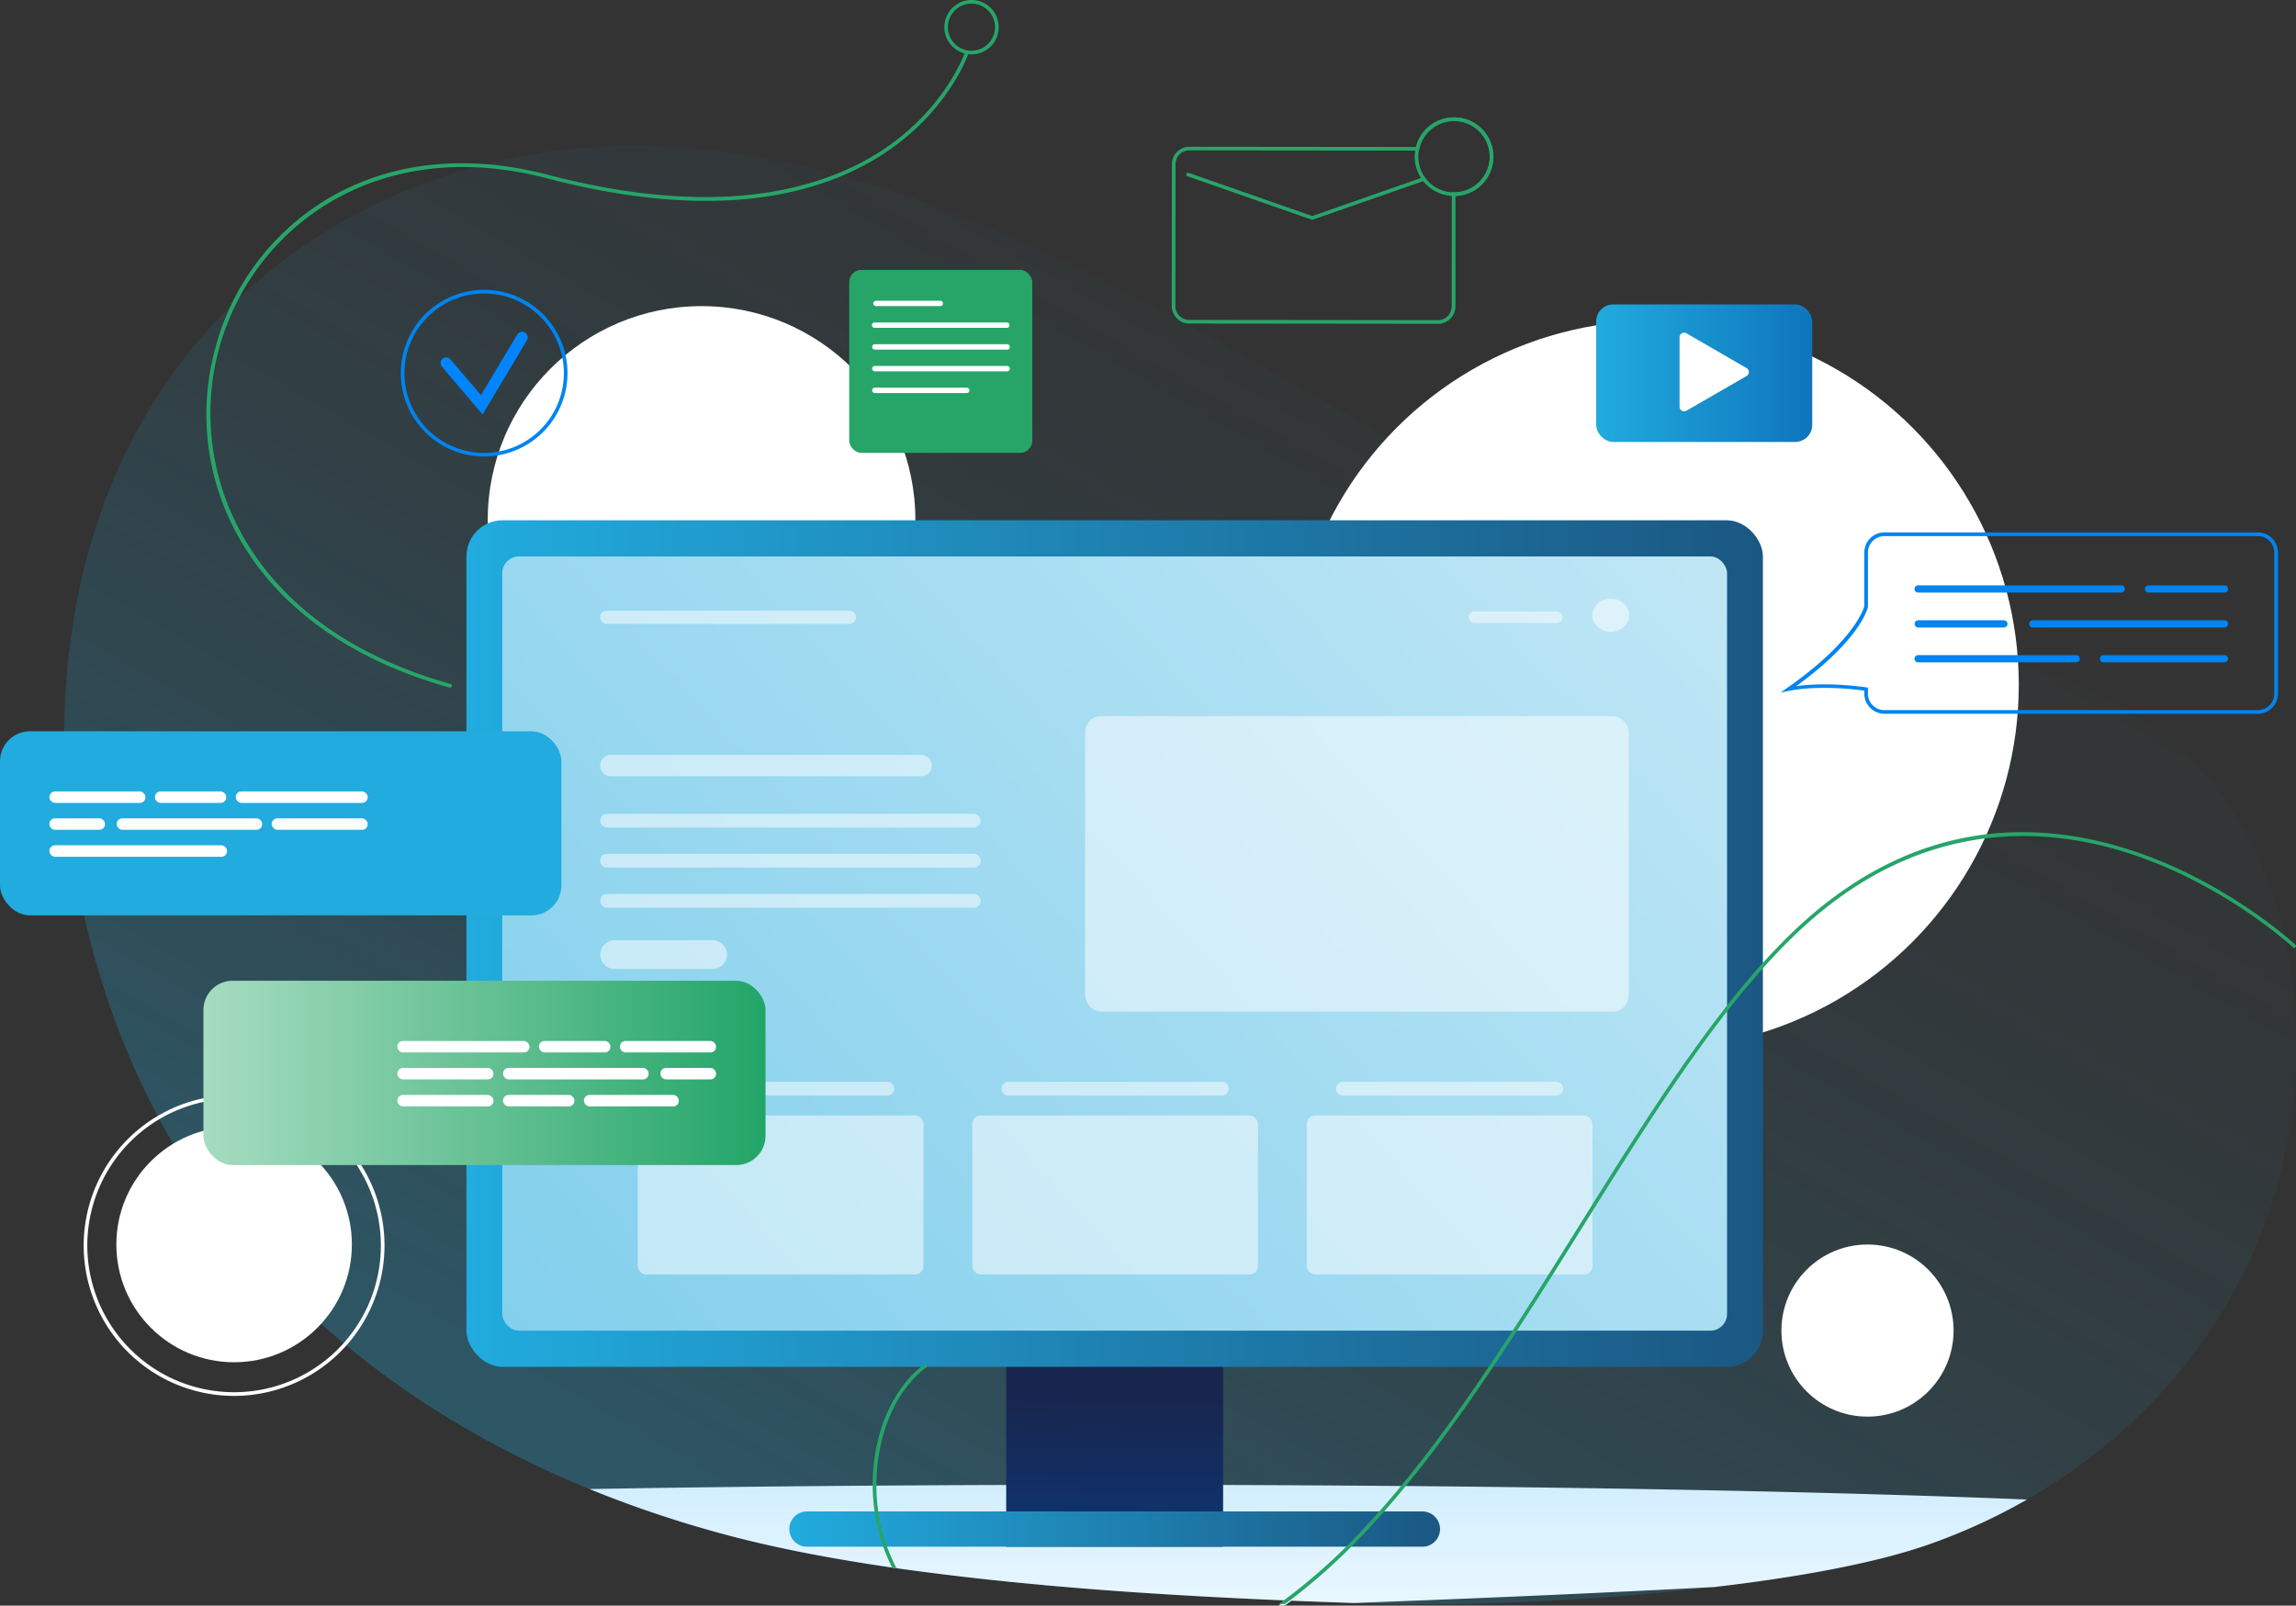 <svg xmlns="http://www.w3.org/2000/svg" xmlns:xlink="http://www.w3.org/1999/xlink" width="911.48" height="637.53" viewBox="0 0 911.48 637.53"><rect x="0" y="0" width="911.48" height="637.53" fill="#333333" stroke="none"/><defs><style>.cls-1{isolation:isolate;}.cls-2{opacity:0.3;fill:url(#linear-gradient);}.cls-3{fill:url(#Áåçûìÿííûé_ãðàäèåíò_4);}.cls-4,.cls-9{fill:#fff;}.cls-5{fill:url(#linear-gradient-2);}.cls-6{fill:url(#linear-gradient-3);}.cls-7{fill:url(#linear-gradient-4);}.cls-8{fill:url(#linear-gradient-5);}.cls-9{opacity:0.5;mix-blend-mode:overlay;}.cls-10{fill:#21abde;}.cls-11{fill:url(#linear-gradient-6);}.cls-12{fill:#27a569;}.cls-13{fill:url(#linear-gradient-7);}.cls-14{fill:#0084f0;}.cls-15{fill:#0085ff;}</style><linearGradient id="linear-gradient" x1="301.64" y1="634.57" x2="589.91" y2="135.26" gradientUnits="userSpaceOnUse"><stop offset="0" stop-color="#21abde"/><stop offset="0.14" stop-color="#21abde" stop-opacity="0.82"/><stop offset="0.36" stop-color="#21abde" stop-opacity="0.55"/><stop offset="0.57" stop-color="#21abde" stop-opacity="0.33"/><stop offset="0.75" stop-color="#21abde" stop-opacity="0.18"/><stop offset="0.9" stop-color="#21abde" stop-opacity="0.08"/><stop offset="1" stop-color="#21abde" stop-opacity="0.05"/></linearGradient><linearGradient id="Áåçûìÿííûé_ãðàäèåíò_4" x1="519.36" y1="682.48" x2="519.36" y2="569.07" gradientUnits="userSpaceOnUse"><stop offset="0" stop-color="#fff"/><stop offset="1" stop-color="#c8eaff"/></linearGradient><linearGradient id="linear-gradient-2" x1="441.41" y1="664.24" x2="442.41" y2="556.09" gradientUnits="userSpaceOnUse"><stop offset="0" stop-color="#024292"/><stop offset="1" stop-color="#18264f"/></linearGradient><linearGradient id="linear-gradient-3" x1="313.34" y1="607.12" x2="571.68" y2="607.12" gradientUnits="userSpaceOnUse"><stop offset="0" stop-color="#21abde"/><stop offset="1" stop-color="#1b5783"/></linearGradient><linearGradient id="linear-gradient-4" x1="185.17" y1="374.65" x2="699.85" y2="374.65" xlink:href="#linear-gradient-3"/><linearGradient id="linear-gradient-5" x1="861.3" y1="-6.46" x2="-24.97" y2="800.06" gradientUnits="userSpaceOnUse"><stop offset="0" stop-color="#def2fa"/><stop offset="1" stop-color="#5dc1e7"/></linearGradient><linearGradient id="linear-gradient-6" x1="80.76" y1="426.01" x2="303.9" y2="426.01" gradientUnits="userSpaceOnUse"><stop offset="0" stop-color="#a6dcc0"/><stop offset="1" stop-color="#23a568"/></linearGradient><linearGradient id="linear-gradient-7" x1="633.65" y1="148.18" x2="719.43" y2="148.18" gradientUnits="userSpaceOnUse"><stop offset="0" stop-color="#21abde"/><stop offset="1" stop-color="#0e75bc"/></linearGradient></defs><g class="cls-1"><g id="Layer_2" data-name="Layer 2"><g id="Layer_1-2" data-name="Layer 1"><path class="cls-2" d="M894.56,497.27c-19.44,43.74-52.35,76.6-89.87,98.13a234.23,234.23,0,0,1-39.47,18c-21.36,7.42-52,12.93-84.67,16.74-48.52,5.69-101.38,7.64-134.41,6.62l-8.69-.28c-8-.27-16.3-.57-24.79-.91l-2.28-.1c-5.57-.24-11.23-.49-16.95-.77-6.33-.31-12.75-.63-19.22-1-13-.74-26.25-1.59-39.54-2.62l-1.6-.13q-8.52-.67-17-1.43c-.68,0-1.34-.11-2-.19-19.71-1.78-39.29-4-58.1-6.66l-1.73-.25c-25.13-3.65-48.85-8.22-69.62-14A452.77,452.77,0,0,1,234,591.23c-63.47-26-122.45-68-162.21-132.08C21.65,378.26,7.93,261,52.15,175.22,94.41,93.24,180.05,55,260.3,57.92c53.44,2,105.18,19.28,155.26,42.68v0q4.76,2.19,9.48,4.49,7.48,3.6,14.89,7.37l7.23,3.69,1.93,1,.07,0q5.77,3,11.52,6.07c1.45.77,2.9,1.54,4.35,2.33l2.5,1.34,1.4.76q5.86,3.19,11.7,6.42c.25.12.48.26.71.38l2.2,1.22,5.23,2.92c.29.15.57.32.86.48l2.27,1.28c.73.4,1.45.8,2.18,1.22,1.4.77,2.79,1.56,4.19,2.36l6.5,3.66c.7.38,1.38.79,2.07,1.16l2.5,1.42,5.4,3.07L533,163.63l1.77,1,.79.43c2.44,1.39,4.86,2.75,7.3,4.12l.55.31q10.8,6.06,21.64,12c48,26.24,96.87,49.84,148.42,62.42,58.14,14.18,124,17,165.44,68.06,13.62,16.77,22.82,37.48,27.89,59.84.17.75.34,1.52.5,2.28C915.88,414.53,911.11,460.05,894.56,497.27Z"/><path class="cls-3" d="M804.69,595.4a234.23,234.23,0,0,1-39.47,18c-21.36,7.42-52,12.93-84.67,16.74-42.58,2.25-90.41,4.39-143.1,6.34-8-.27-16.3-.57-24.79-.91-.86.64-1.71,1.28-2.57,1.89l-2.58.09c1-.67,1.91-1.36,2.87-2.08-5.57-.24-11.23-.49-16.95-.77-6.33-.31-12.75-.63-19.22-1-13-.74-26.25-1.59-39.54-2.62l-1.6-.13q-8.52-.67-17-1.43c-.68,0-1.34-.11-2-.19-19.71-1.78-39.29-4-58.1-6.66l-1.73-.25c-25.13-3.65-48.85-8.22-69.62-14A452.77,452.77,0,0,1,234,591.23c35.25-.61,72.94-1.07,112.42-1.35h1.49c30.57-.22,62.2-.33,94.58-.33,39.34,0,77.57.17,114.13.49h1.86C655.93,590.89,741.46,592.8,804.69,595.4Z"/><path class="cls-4" d="M92.94,554.25a59.71,59.71,0,1,1,59.7-59.71A59.77,59.77,0,0,1,92.94,554.25Zm0-118a58.27,58.27,0,1,0,58.26,58.26A58.33,58.33,0,0,0,92.94,436.28Z"/><circle class="cls-4" cx="278.51" cy="206.43" r="84.88"/><circle class="cls-4" cx="656.85" cy="271.89" r="144.58"/><circle class="cls-4" cx="92.94" cy="494.14" r="46.75"/><circle class="cls-4" cx="741.37" cy="528.31" r="34.17"/><rect class="cls-5" x="399.45" y="477.58" width="86.11" height="136.55"/><path class="cls-6" d="M564.67,614.13H320.35a7,7,0,0,1-7-7h0a7,7,0,0,1,7-7H564.67a7,7,0,0,1,7,7h0A7,7,0,0,1,564.67,614.13Z"/><rect class="cls-7" x="185.17" y="206.59" width="514.68" height="336.12" rx="14.31"/><rect class="cls-8" x="199.39" y="220.94" width="486.23" height="307.41" rx="6.63"/><path class="cls-9" d="M646.77,244.28c0,3.63-3.28,6.58-7.32,6.58s-7.33-3-7.33-6.58,3.28-6.58,7.33-6.58S646.77,240.64,646.77,244.28Z"/><rect class="cls-9" x="583.1" y="242.76" width="37.19" height="4.56" rx="2.23"/><path class="cls-9" d="M337.24,247.72H240.88a2.64,2.64,0,0,1-2.63-2.63h0a2.63,2.63,0,0,1,2.63-2.63h96.36a2.63,2.63,0,0,1,2.63,2.63h0A2.64,2.64,0,0,1,337.24,247.72Z"/><rect class="cls-9" x="430.79" y="284.34" width="215.78" height="117.31" rx="6.29"/><rect class="cls-9" x="518.77" y="442.91" width="113.42" height="63.13" rx="3.35"/><rect class="cls-9" x="385.98" y="442.91" width="113.42" height="63.13" rx="3.35"/><rect class="cls-9" x="253.19" y="442.91" width="113.42" height="63.13" rx="3.35"/><rect class="cls-9" x="238.25" y="323.12" width="151.05" height="5.47" rx="2.73"/><path class="cls-9" d="M352.26,435H267.54a2.74,2.74,0,0,1-2.74-2.73h0a2.74,2.74,0,0,1,2.74-2.74h84.72a2.74,2.74,0,0,1,2.73,2.74h0A2.74,2.74,0,0,1,352.26,435Z"/><path class="cls-9" d="M485.05,435H400.33a2.74,2.74,0,0,1-2.74-2.73h0a2.74,2.74,0,0,1,2.74-2.74h84.72a2.74,2.74,0,0,1,2.73,2.74h0A2.74,2.74,0,0,1,485.05,435Z"/><path class="cls-9" d="M617.84,435H533.12a2.75,2.75,0,0,1-2.74-2.73h0a2.75,2.75,0,0,1,2.74-2.74h84.72a2.74,2.74,0,0,1,2.73,2.74h0A2.74,2.74,0,0,1,617.84,435Z"/><path class="cls-9" d="M365.7,308.2H242.47a4.23,4.23,0,0,1-4.22-4.22h0a4.24,4.24,0,0,1,4.22-4.23H365.7a4.24,4.24,0,0,1,4.23,4.23h0A4.24,4.24,0,0,1,365.7,308.2Z"/><path class="cls-9" d="M282.88,384.75H244a5.73,5.73,0,0,1-5.71-5.71h0a5.73,5.73,0,0,1,5.71-5.72h38.92A5.74,5.74,0,0,1,288.6,379h0A5.74,5.74,0,0,1,282.88,384.75Z"/><path class="cls-9" d="M386.56,344.49H241a2.74,2.74,0,0,1-2.73-2.73h0A2.74,2.74,0,0,1,241,339H386.56a2.75,2.75,0,0,1,2.74,2.74h0A2.75,2.75,0,0,1,386.56,344.49Z"/><path class="cls-9" d="M386.56,360.4H241a2.74,2.74,0,0,1-2.73-2.74h0a2.74,2.74,0,0,1,2.73-2.73H386.56a2.75,2.75,0,0,1,2.74,2.73h0A2.75,2.75,0,0,1,386.56,360.4Z"/><rect class="cls-10" y="290.35" width="222.86" height="73.1" rx="11.9" transform="translate(222.86 653.81) rotate(180)"/><rect class="cls-4" x="93.6" y="314.23" width="52.38" height="4.55" rx="2.21" transform="translate(239.58 633.02) rotate(-180)"/><rect class="cls-4" x="61.51" y="314.23" width="28.31" height="4.55" rx="2.21" transform="translate(151.33 633.02) rotate(-180)"/><rect class="cls-4" x="19.61" y="314.23" width="38.11" height="4.55" rx="2.21" transform="translate(77.34 633.02) rotate(-180)"/><rect class="cls-4" x="19.61" y="335.63" width="70.52" height="4.55" rx="2.21"/><rect class="cls-4" x="107.86" y="324.93" width="38.11" height="4.55" rx="2.21" transform="translate(253.84 654.41) rotate(180)"/><rect class="cls-4" x="46.35" y="324.93" width="57.73" height="4.55" rx="2.21" transform="translate(150.43 654.41) rotate(180)"/><rect class="cls-4" x="19.61" y="324.93" width="22.07" height="4.55" rx="2.21" transform="translate(61.29 654.41) rotate(180)"/><rect class="cls-11" x="80.76" y="389.41" width="223.14" height="73.19" rx="11.6"/><rect class="cls-4" x="157.74" y="413.32" width="52.44" height="4.56" rx="2.22"/><rect class="cls-4" x="213.97" y="413.32" width="28.34" height="4.56" rx="2.22"/><rect class="cls-4" x="246.1" y="413.32" width="38.16" height="4.56" rx="2.22"/><rect class="cls-4" x="231.82" y="434.74" width="37.65" height="4.56" rx="2.22" transform="translate(501.29 874.05) rotate(180)"/><rect class="cls-4" x="199.69" y="434.74" width="28.34" height="4.56" rx="2.22" transform="translate(427.72 874.05) rotate(180)"/><rect class="cls-4" x="157.74" y="434.74" width="38.16" height="4.56" rx="2.22" transform="translate(353.64 874.05) rotate(180)"/><rect class="cls-4" x="157.74" y="424.03" width="38.16" height="4.56" rx="2.22"/><rect class="cls-4" x="199.69" y="424.03" width="57.8" height="4.56" rx="2.22"/><rect class="cls-4" x="262.17" y="424.03" width="22.1" height="4.56" rx="2.22"/><path class="cls-12" d="M520.92,87.3l-.23-.09L471.43,70a.73.73,0,0,1-.44-.92.72.72,0,0,1,.92-.44l49,17.15L565,70.37a.72.72,0,0,1,.48,1.36Z"/><path class="cls-12" d="M577.23,77.82a15.61,15.61,0,1,1,15.61-15.6A15.62,15.62,0,0,1,577.23,77.82Zm0-29.77A14.17,14.17,0,1,0,591.4,62.22,14.18,14.18,0,0,0,577.23,48.05Z"/><path class="cls-12" d="M570.83,128.56h0l-98.74-.1a6.94,6.94,0,0,1-6.91-6.94l.05-56.34a6.94,6.94,0,0,1,6.93-6.91h0l90,.09A15.6,15.6,0,1,1,577.8,77.81l0,43.83A6.93,6.93,0,0,1,570.83,128.56ZM472.15,59.7a5.5,5.5,0,0,0-5.49,5.49l-.06,56.33a5.51,5.51,0,0,0,5.49,5.5l98.73.1h0a5.49,5.49,0,0,0,5.48-5.48l.05-45.26h.85a14.17,14.17,0,1,0-13.82-17.15l-.12.57-91.12-.1Z"/><rect class="cls-13" x="633.65" y="120.87" width="85.78" height="54.61" rx="6.78"/><path class="cls-4" d="M693.36,146.15,669.5,132.34a1.82,1.82,0,0,0-2.74,1.57l0,27.58a1.82,1.82,0,0,0,2.73,1.58l23.89-13.77A1.81,1.81,0,0,0,693.36,146.15Z"/><path class="cls-14" d="M192.2,181.26a33.09,33.09,0,1,1,33.09-33.09A33.13,33.13,0,0,1,192.2,181.26Zm0-64.74a31.65,31.65,0,1,0,31.65,31.65A31.69,31.69,0,0,0,192.2,116.52Z"/><path class="cls-15" d="M191.56,164.57l-16.12-19a2.23,2.23,0,1,1,3.4-2.89l12.09,14.22,14.42-24.08a2.23,2.23,0,0,1,3.83,2.29Z"/><path class="cls-14" d="M896.33,283.4H748.05a8,8,0,0,1-7.95-8v-1.18c-3.15-.44-17.92-2.27-29.88.08l-3.33.66,2.78-1.95c26.38-18.49,30.17-31.32,30.43-32.33V219.39a8,8,0,0,1,7.95-8H896.33a8,8,0,0,1,8,8v56.05A8,8,0,0,1,896.33,283.4ZM724.09,271.73a124.15,124.15,0,0,1,16.84,1.19l.61.1v2.42a6.52,6.52,0,0,0,6.51,6.52H896.33a6.52,6.52,0,0,0,6.52-6.52V219.39a6.53,6.53,0,0,0-6.52-6.52H748.05a6.53,6.53,0,0,0-6.51,6.52V241c-.11.53-2.92,12.9-28.5,31.46A81.4,81.4,0,0,1,724.09,271.73Z"/><path class="cls-14" d="M883.07,235.29H852.94a1.44,1.44,0,0,1,0-2.88h30.13a1.44,1.44,0,0,1,0,2.88Z"/><path class="cls-14" d="M842.09,235.29H761.48a1.44,1.44,0,0,1,0-2.88h80.61a1.44,1.44,0,0,1,0,2.88Z"/><path class="cls-14" d="M883.07,249.16H807a1.44,1.44,0,0,1,0-2.88h76.1a1.44,1.44,0,0,1,0,2.88Z"/><path class="cls-14" d="M795.52,249.16h-34a1.44,1.44,0,0,1,0-2.88h34a1.44,1.44,0,1,1,0,2.88Z"/><path class="cls-14" d="M883.07,263h-48a1.44,1.44,0,0,1,0-2.88h48a1.44,1.44,0,0,1,0,2.88Z"/><path class="cls-14" d="M824.23,263H761.48a1.44,1.44,0,0,1,0-2.88h62.75a1.44,1.44,0,0,1,0,2.88Z"/><path class="cls-12" d="M178.64,273a.63.63,0,0,1-.19,0c-37.62-10.51-66-30.22-82.13-57A99.24,99.24,0,0,1,85.49,138.2a98.23,98.23,0,0,1,45-59.5c24.69-14.52,54.84-17.72,87.17-9.27,70.84,18.53,112,4.36,134.07-10.78C375.61,42.25,382.88,21.2,383,21a.72.72,0,0,1,1.37.46c-.07.21-7.46,21.65-31.69,38.33-14.22,9.78-31.37,16-51,18.62-24.46,3.22-52.84.67-84.35-7.57-68.74-18-117.64,20.47-130.42,67.75-13,48,10.24,110.15,92,133a.72.72,0,0,1,.5.89A.71.71,0,0,1,178.64,273Z"/><path class="cls-12" d="M385.69,21.58a10.79,10.79,0,1,1,10.79-10.79A10.8,10.8,0,0,1,385.69,21.58Zm0-20.14A9.35,9.35,0,1,0,395,10.79,9.35,9.35,0,0,0,385.69,1.44Z"/><path class="cls-12" d="M367.73,542.93c-12.57,9.27-19.87,27.73-19.8,46.94a72.23,72.23,0,0,0,3.13,21,68.68,68.68,0,0,0,4.86,11.79l-1.73-.25a69.72,69.72,0,0,1-4.5-11.12,74.93,74.93,0,0,1-3.25-21.4,73.64,73.64,0,0,1,2.26-18.69c3.26-12.74,9.72-23.18,18.18-29.42a.72.72,0,0,1,.85,1.16Z"/><path class="cls-12" d="M911.28,376.15a.72.72,0,0,1-1,0c0-.05-1.08-1-3-2.62-7.8-6.55-30.15-23.84-59.72-33.92-33.93-11.57-84.61-15.75-133.37,30.07-30.3,28.46-57.51,72-86.32,118.15-22,35.21-44.6,71.4-69.35,101.65-5.67,6.93-11.45,13.55-17.37,19.78A234.28,234.28,0,0,1,512.66,635c-.86.64-1.71,1.28-2.57,1.89q-1.29.06-2.58.09c1-.67,1.91-1.36,2.87-2.08a230.16,230.16,0,0,0,29.71-26.62c5.63-5.93,11.15-12.22,16.55-18.8,25-30.36,47.81-66.88,70-102.41,28.86-46.2,56.12-89.84,86.55-118.43,21.77-20.45,45.73-32.83,71.23-36.81,20.41-3.18,41.81-1,63.64,6.44,28.12,9.6,49.76,25.66,58.71,33,2.86,2.34,4.43,3.79,4.49,3.85A.72.72,0,0,1,911.28,376.15Z"/><rect class="cls-12" x="337.13" y="107.17" width="72.65" height="72.65" rx="4.8"/><path class="cls-4" d="M373.28,121.54H347.74a1.06,1.06,0,0,1,0-2.12h25.54a1.06,1.06,0,0,1,0,2.12Z"/><path class="cls-4" d="M399.71,130.17H347.2a1.06,1.06,0,0,1,0-2.12h52.51a1.06,1.06,0,1,1,0,2.12Z"/><path class="cls-4" d="M399.71,138.81H347.2a1.07,1.07,0,0,1,0-2.13h52.51a1.07,1.07,0,1,1,0,2.13Z"/><path class="cls-4" d="M399.71,147.44H347.2a1.07,1.07,0,0,1,0-2.13h52.51a1.07,1.07,0,1,1,0,2.13Z"/><path class="cls-4" d="M383.89,156.07H347.2a1.07,1.07,0,0,1,0-2.13h36.69a1.07,1.07,0,0,1,0,2.13Z"/></g></g></g></svg>